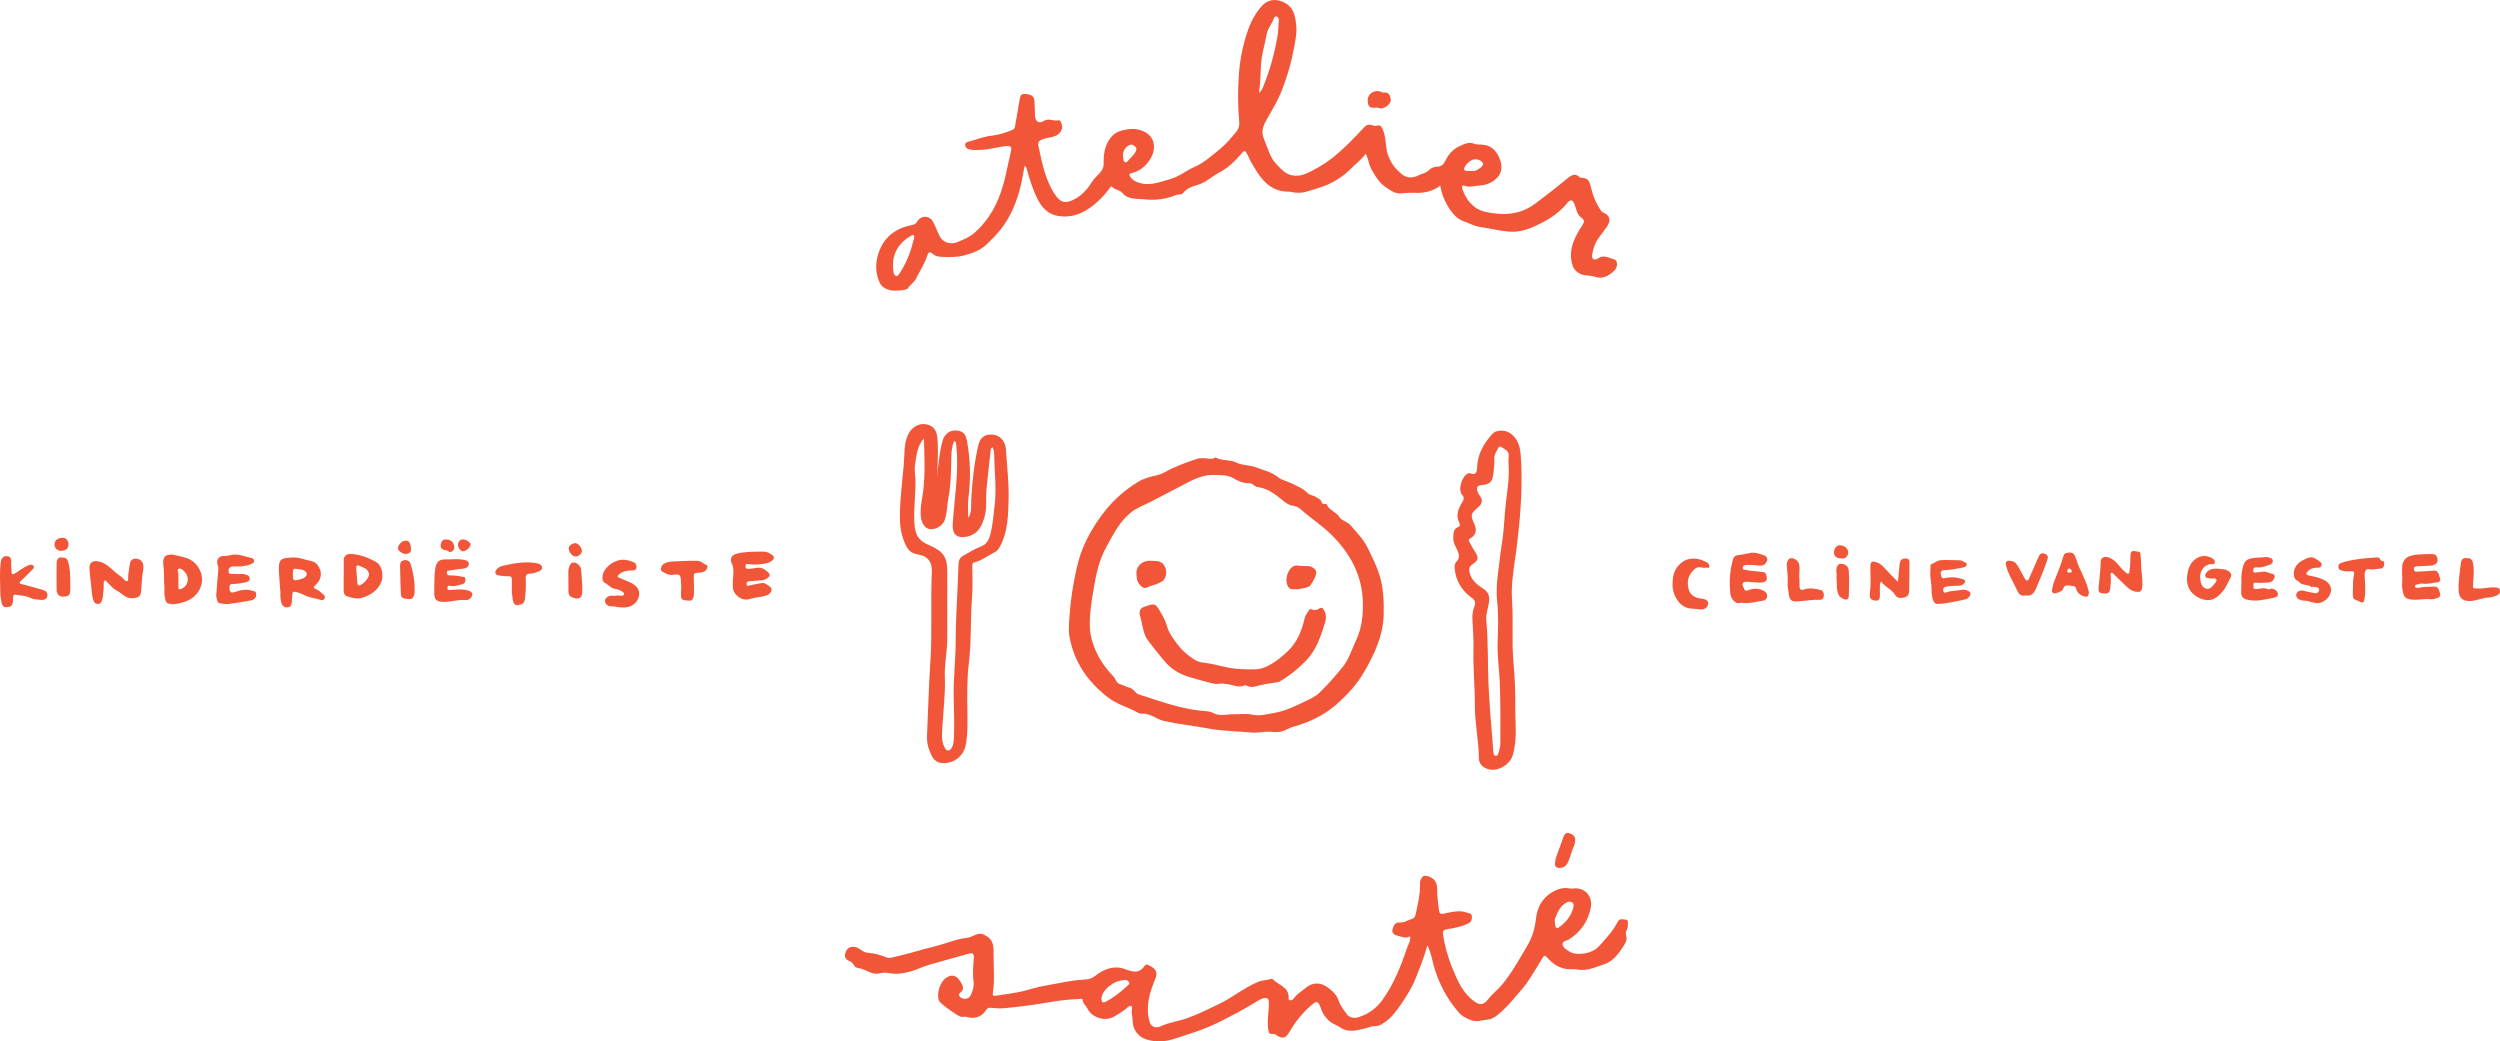 <?xml version="1.0" encoding="UTF-8"?>
<svg id="Layer_1" xmlns="http://www.w3.org/2000/svg" xmlns:xlink="http://www.w3.org/1999/xlink" viewBox="0 0 583.86 243.19">
  <defs>
    <style>
      .cls-1 {
        fill: none;
      }

      .cls-2 {
        fill: #f15639;
      }

      .cls-3 {
        clip-path: url(#clippath);
      }
    </style>
    <clipPath id="clippath">
      <rect class="cls-1" width="583.86" height="243.19"/>
    </clipPath>
  </defs>
  <g class="cls-3">
    <path class="cls-2" d="M262.23,36.11c.06.48.1.87.18,1.26.13.63.59.72.93.3.61-.77,1.45-1.36,1.89-2.28.18-.38.31-.78-.05-1.09-.38-.33-.77-.71-1.37-.43-1.01.46-1.45,1.29-1.57,2.26M343.62,39.91c.79.21,1.53-.25,2.23-.81.72-.58.67-1.11-.12-1.59-1.2-.73-2.63-.17-3.58,1.38-.45.72-.22,1.02.57,1.03.24,0,.48,0,.89,0M213.48,55.66c.01-.31.12-.59-.11-.74-.23-.16-.44.06-.65.17-1.17.65-2.19,1.52-2.92,2.61-1.21,1.79-1.48,3.84-1.1,5.96.06.35.22.72.62.81.34.08.49-.24.64-.45,1.79-2.55,2.79-5.44,3.52-8.36M294.02,21.71c.54-.42.74-.84.92-1.27,1.57-3.86,2.72-7.84,3.4-11.95.2-1.22.23-2.47.31-3.7.03-.37-.05-.76-.44-.91-.39-.15-.63.16-.73.46-.43,1.25-1.4,2.27-1.64,3.59-.46,2.6-1.31,5.1-1.38,7.82-.05,1.91-.13,3.86-.44,5.96M336.39,43.33c-1.84,1.42-3.85,1.79-5.99,1.7-1.12-.05-2.23.08-3.35.14-1.26.07-2.33-.72-3.3-1.36-1.57-1.03-2.55-2.65-3.47-4.3-.61-1.11-.67-2.38-1.32-3.62-.96,1.38-2.3,2.32-3.43,3.47-1.86,1.9-4.14,3.3-6.59,4.2-1.14.42-2.39.73-3.59,1.13-1.3.43-2.67.43-4.02.1-.04,0-.08-.02-.12-.02-5,.11-7.08-3.52-9.14-7.15-.23-.41-.4-.86-.62-1.28-.73-1.38-.71-1.41-1.77-.17-1.42,1.65-3.06,3.15-4.93,4.12-1.77.92-3.18,2.4-5.25,2.96-1,.27-2.37.74-3.18,1.82-.39.52-1.15.25-1.69.48-2.36.97-4.86,1.28-7.32,1-1.79-.2-3.87.19-5.3-1.6-.51-.64-1.63-.55-2.23-1.3-.33-.41-.52.15-.68.37-1.01,1.41-2.2,2.61-3.53,3.73-2.65,2.23-5.66,3.34-9.01,2.56-1.95-.46-3.38-2.04-4.3-3.92-1.08-2.2-1.8-4.53-2.47-6.88-.07-.26-.05-.57-.49-.74-.35,1.52-.54,3.06-.91,4.56-.92,3.77-2.31,7.26-4.76,10.35-.92,1.17-1.99,2.18-3.01,3.21-1.42,1.44-3.38,2.23-5.36,2.74-1.78.45-3.61.47-5.45.35-.76-.05-1.42-.18-1.97-.69-.63-.58-1.02-.44-1.26.33-.6,1.93-1.73,3.6-2.62,5.39-.46.92-1.37,1.43-1.9,2.3-.36.58-3.41.67-4.11.48-1.22-.33-2.14-.8-2.65-2.09-.7-1.78-.87-3.54-.45-5.4,1.01-4.5,3.9-6.97,8.33-7.78.56-.1.79-.43,1.06-.84.94-1.45,2.83-1.4,3.67.13.59,1.09.99,2.27,1.55,3.38.76,1.51,2.64,2.01,4.17,1.34,1.38-.6,2.75-1.1,3.94-2.15,2.17-1.91,3.8-4.15,5.05-6.72,1.92-3.98,2.54-8.32,3.52-12.56.17-.72-.07-1.02-.87-.98-2.11.11-4.13.82-6.26.88-.92.03-1.79.12-2.7-.14-.56-.16-.84-.41-.9-.95-.06-.52.32-.71.72-.81,1.75-.43,3.4-1.16,5.25-1.38,1.69-.2,3.42-.68,5.03-1.37.37-.16.56-.37.63-.78.35-2.09.73-4.17,1.08-6.26.12-.71.22-1.42,1.15-1.38,1.54.07,2.24.55,2.31,1.59.08,1.16.11,2.32.14,3.48.04,1.32.88,2,2.01,1.27,1.23-.8,2.33.15,3.48-.18.54-.16.99,1.36.81,1.94-.71,2.25-2.89,1.86-4.46,2.47-.85.33-1.23.67-1.06,1.48.83,3.89,1.53,7.82,3.75,11.25,1.54,2.39,2.83,2.4,5.14,1.04,1.53-.9,2.73-2.31,3.69-3.88.53-.87,1.42-1.49,2.04-2.33.44-.59.64-1.14.63-1.86-.05-2.11.2-4.12,1.54-5.91.78-1.04,1.63-1.55,2.96-1.88,1.46-.36,2.8-.43,4.14,0,3.43,1.09,3.71,4.18,2.37,6.51-.96,1.67-2.4,3-4.39,3.48-.7.16-.75.43-.35.98.41.57.91.9,1.59,1.16,2.75,1.08,5.21-.03,7.78-.75,2.05-.58,3.63-1.95,5.5-2.77,2.34-1.02,4.15-2.7,6.07-4.26,1.46-1.19,2.67-2.64,3.84-4.11.53-.67.69-1.37.61-2.23-.36-3.72-.34-7.45-.07-11.18.2-2.8.7-5.55,1.48-8.24.8-2.77,1.88-5.41,3.86-7.59,1.31-1.44,2.91-1.68,4.46-1.15,3.05,1.04,3.41,3.46,3.61,6.08.13,1.67-.27,3.28-.55,4.88-.58,3.23-1.51,6.37-2.66,9.45-.93,2.47-2.27,4.74-3.58,7-.89,1.54-1.55,2.98-.78,4.76.87,2,1.31,4.2,2.87,5.85,1.15,1.23,2.28,2.56,4.1,2.73,1.28.12,2.46-.2,3.66-.81,1.46-.75,2.86-1.53,4.21-2.47,1.87-1.31,3.52-2.86,5.14-4.43,1.23-1.19,2.38-2.47,3.56-3.71.47-.49,1.04-.58,1.65-.36.45.16.85.23,1.37.09.8-.21,1.04.54,1.28,1.13.52,1.28.57,2.65.74,3.99.34,2.72,1.76,4.82,3.83,6.4.96.74,2.39.77,3.54.18.89-.46,1.93-.58,2.69-1.36.43-.45,1.1-.71,1.74-.72.98-.01,1.55-.5,1.94-1.31.72-1.48,1.78-2.75,3.24-3.43,1.04-.48,2.19-1.15,3.49-.65.6.23,1.23.19,1.87.23,1.99.11,3.27,1.24,4.05,3.08.89,2.09.63,3.91-1.14,5.24-.92.69-2.03,1.13-3.26,1.2-1.25.06-2.47.56-3.75.07-.4-.15-.67.14-.51.64.87,2.73,2.7,4.85,5.38,5.46,4.01.9,8.04.79,11.65-1.9,2.56-1.91,5.07-3.86,7.53-5.9.9-.75,1.76-1.29,2.84-.32.11.1.29.19.44.18,1.77-.08,2,1.24,2.3,2.5.43,1.87,1.19,3.6,2.28,5.18.11.15.26.3.43.37,1.65.69,1.98,1.86.97,3.33-.72,1.05-1.55,2.03-2.26,3.1-.67,1.01-.91,2.12-1.18,3.23-.28,1.19.37,1.76,1.36,1.09,1.38-.95,2.5-.04,3.67.21.98.21,1,1.86.07,2.71-1.28,1.17-2.71,2.04-4.54,1.37-1.07-.39-2.19-.1-3.34-.65-1.71-.82-2.03-2.17-2.17-3.66-.27-2.92,1.11-5.35,2.61-7.69.49-.77.64-1.2-.26-1.82-.99-.68-1.12-1.99-1.54-3.06-.42-1.07-.95-1.29-1.67-.39-1.55,1.96-3.55,3.41-5.67,4.52-2.41,1.27-4.95,2.45-7.89,2.23-2.27-.17-4.46-.77-6.68-1.07-1.51-.2-2.73-.93-4.08-1.39-1.25-.43-2.28-1.52-3.04-2.61-1.15-1.66-1.98-3.54-2.34-5.67"/>
    <path class="cls-2" d="M363.09,214.8c.06.59.08.99.14,1.38.09.51.4.73.85.4,1.65-1.2,2.93-2.69,3.38-4.75.09-.39.08-.85-.31-1.08-.39-.23-.82-.23-1.25,0-1.69.92-2.26,2.58-2.81,4.05M257.24,233.01c-.01.98.2,1.37,1.06.91,1.81-.96,3.4-2.21,4.89-3.6.3-.28.72-.48.47-.95-.23-.44-.67-.56-1.14-.49-.79.12-1.6.26-2.29.65-1.46.83-2.65,1.92-3,3.47M333.38,220.7c-.75,2.78-1.81,5.4-2.87,8.03-.91,2.26-2.22,4.24-3.59,6.21-1.13,1.62-2.31,3.14-4.06,4.16-.53.31-1.07.58-1.69.55-.91-.04-1.69.39-2.53.58-1.86.44-3.79.98-5.62-.27-.89-.6-2.02-.93-2.75-1.67-.67-.69-1.36-1.49-1.68-2.49-.12-.38-.26-.76-.43-1.11-.36-.72-.74-.87-1.48-.28-2.3,1.87-4.1,4.11-5.59,6.65-.87,1.47-1.57,1.62-2.99.7-.03-.02-.07-.04-.09-.07-.46-.53-1.52.21-1.72-.74-.25-1.17-.25-2.36-.15-3.56.09-1.03.2-2.07.19-3.11,0-1.15-.42-1.42-1.52-1.06-.38.12-.74.32-1.08.53-3.05,1.9-6.22,3.56-9.45,5.16-3.21,1.59-6.6,2.56-9.95,3.68-2.11.7-4.33.87-6.55.18-1.84-.57-3.21-2.22-3.25-4.23-.02-1-.35-1.96-.18-2.98.11-.63-.32-.9-.86-.41-1.05.94-2.23,1.67-3.45,2.35-1.97,1.1-5.04.16-6.05-1.9-.34-.71-1.08-1.17-1.15-2.06-.03-.4-.53-.24-.83-.23-2.32.09-4.62.35-6.91.75-3.49.6-7.01,1.07-10.53,1.4-1.09.1-2.21,0-3.31-.1-.58-.06-.78.26-1.03.63-1.08,1.57-2.65,2.06-4.53,1.5-.36-.11-.79.03-1.18,0-.69-.06-4.85-3.04-5.16-3.66-.74-1.48.07-4.36,1.52-5.4q1.96-1.41,3.27.61c.63.97,1.32,1.89.02,2.88-.31.24-.27.61.07.93.76.71,2.04.5,2.48-.44.51-1.1.8-2.21.63-3.46-.24-1.71-.05-3.42.08-5.13.09-1.13-.25-1.37-1.32-1.06-3.03.87-6.07,1.71-9.11,2.55-1.51.42-2.88,1.19-4.4,1.58-1.49.39-2.95.69-4.5.44-.78-.12-1.65-.25-2.38-.05-1.42.4-2.54-.18-3.72-.72-.5-.23-1.05-.41-1.59-.49-.46-.06-.74-.25-.95-.62-.28-.49-.63-.84-1.21-1.06-1.14-.44-1.05-1.44-.64-2.28.35-.73,1.01-1.09,1.98-.96,1.19.15,1.81,1.29,3.09,1.37,1.49.1,2.98.52,4.4,1.09.38.15.88.09,1.3,0,3.41-.73,6.74-1.81,10.12-2.64,2.5-.62,4.88-1.71,7.49-1.97.98-.1,1.81-.94,2.92-.93.62,0,.96.25,1.46.54,1.84,1.07,1.67,2.76,1.67,4.46,0,2.94.29,5.89-.16,8.82-.09.6.09.77.72.66,2.12-.38,4.28-.57,6.36-1.08,1.74-.43,3.43-1,5.21-1.29,3.02-.5,6-1.27,9.07-1.4,1-.04,1.81-.27,2.62-.93,1.99-1.59,4.41-2.42,6.79-1.55,1.93.7,3.35,1.19,4.7-.78.32-.46.8-.18,1.43.17,2.03,1.12,1.21,2.44.66,3.83-.85,2.17-1.46,4.36-1.36,6.74.03.82.18,1.6.39,2.35.33,1.22,1.46,1.64,2.62,1.07,1.89-.91,3.99-1.13,5.95-1.81,2.62-.91,5.07-2.16,7.56-3.34,3.21-1.52,5.93-3.86,9.23-5.22.99-.41,2.04-.36,3.03-.69.11-.04.29-.04.35.03,1.3,1.44,3.9,1.79,3.73,4.46-.01.21.03.44.26.49.46.1.81-.21,1.02-.5.79-1.05,1.88-1.71,2.88-2.51,1.61-1.3,3.43-1.05,4.8-.1,1.05.73,2.25,1.75,2.71,3.14.43,1.28,1.23,2.31,2.01,3.33.56.74,1.74.89,2.55.64,2.29-.72,4.2-2.02,5.66-4.04,2.73-3.78,4.38-8.04,5.86-12.39.26-.77.81-1.49.62-2.5-1.1.65-2.11.02-3.12-.2-.57-.13-1.2-.61-.98-1.42.22-.79.57-1.66,1.53-1.6,1.17.08,2.05-.57,3.07-.86.61-.17.73-.72.84-1.22.43-2.12.99-4.21.97-6.4,0-.56-.03-1.15.23-1.65.34-.66.64-.98,1.66-.66,2.73.85,1.98,3.09,2.21,4.91.13,1.02.19,2.07.36,3.09.11.7.39.87,1.15.71,1.75-.36,3.51-.88,5.34-.25.5.17,1.1.17,1.17.81.08.7-.08,1.37-.81,1.73-1.23.6-2.56.9-3.88,1.2-.23.05-.48,0-.71.05-1.48.34-1.48.43-1.23,1.93.54,3.32,1.66,6.49,3.03,9.5.87,1.89,2.02,3.81,3.75,5.21,1.5,1.21,2.46,1.37,3.58-.09,1.02-1.34,2.37-2.32,3.42-3.61,2.26-2.77,3.95-5.87,5.76-8.92,1.24-2.08,1.82-4.16,2.09-6.56.25-2.21,1.29-4.4,3.34-5.73,1.35-.88,2.8-1.5,4.51-1.15.61.12,1.29-.1,1.91,0,2.16.34,3.46,2.2,3,4.53-.62,3.16-2.33,5.63-5.08,7.38-.53.34-1.54.29-1.48,1.16.06.8.91,1.22,1.5,1.62,1.71,1.16,5.35.54,6.79-1,1.72-1.84,3.44-3.68,4.6-5.94.44-.85,1.2-.49,1.82-.46.72.04.5.68.52,1.13.02.44-.02.89-.24,1.29-.27.47-.28.86-.12,1.44.32,1.13-.52,2.07-1.07,2.93-1.02,1.59-2.35,3.07-4.18,3.66-1.99.65-3.97,1.62-6.21,1.19-.81-.16-1.66.01-2.5-.11-1.92-.28-3.35-1.36-4.56-2.74-.47-.54-.7-.41-.98.05-.94,1.58-1.92,3.13-2.89,4.69-1.03,1.68-2.32,3.12-3.6,4.61-1.33,1.55-2.67,3.04-4.3,4.3-.7.54-1.38.85-2.21.93-1.15.11-2.41.53-3.43.2-1.16-.37-2.37-.93-3.28-1.99-2.52-2.93-4.31-6.21-5.49-9.89-.61-1.9-.82-3.91-1.79-5.75"/>
    <path class="cls-2" d="M254.53,146.27c.05.6.04,1.2.15,1.78.73,3.89,2.67,7.18,5.38,9.96.56.57.61,1.55,1.55,1.8.77.21,1.49.59,2.25.82.9.27,1.28,1.28,2.08,1.54,4.67,1.5,9.28,3.2,14.22,3.79,1.05.12,2.26.05,3.21.57,1.57.85,3.18.25,4.74.28,1.42.03,2.92-.22,4.27.08,1.87.43,3.56-.11,5.3-.41,2.43-.42,4.67-1.49,6.87-2.56,1.24-.6,2.6-1.17,3.57-2.11,1.95-1.88,3.75-3.94,5.46-6.05,1.46-1.81,2.12-4.08,3.1-6.16,1.31-2.78,1.65-5.65,1.62-8.62-.08-6.39-2.83-11.59-7.27-16.02-2.21-2.2-4.85-3.88-7.17-5.95-.49-.44-1.17-.85-2.02-.92-.69-.06-1.41-.57-1.99-1.02-1.85-1.45-3.63-3.03-6.1-3.3-.78-.08-1.1-.93-1.9-.9-1.39.06-2.75-.56-3.77-1.16-1.5-.88-3.04-.72-4.46-.79-2.69-.15-5.19,1.17-7.5,2.42-2.51,1.35-5.07,2.62-7.59,3.95-1.49.78-3.02,1.26-4.42,2.4-2.74,2.23-4.17,5.22-5.77,8.12-1.63,2.95-2.36,6.24-2.9,9.56-.49,2.95-.99,5.89-.92,8.89M249.66,145.68c.25-4.75.9-9.43,2.06-14.08,1.02-4.05,2.94-7.61,5.31-10.92,2.36-3.29,5.3-6.06,8.8-8.17,1.28-.77,2.73-1.17,4.17-1.47.77-.16,1.44-.44,2.1-.8,2.41-1.33,4.98-2.26,7.57-3.12.44-.15.95-.09,1.43-.11.92-.03,1.88.46,2.76-.19,1.49.88,3.31.44,4.83,1.19,1.49.73,3.22.57,4.73,1.17,1.71.68,3.56,1.02,5.07,2.27.79.66,1.94.86,2.9,1.34,1.39.69,2.87,1.19,4.01,2.38.46.48,1.39.51,2.02.96.48.34,1.1.51,1.26,1.21.05.24.28.39.56.37.25-.02.57-.05.66.18.56,1.35,2.15,1.61,2.88,2.83.55.91,1.8,1.07,2.55,1.89,1.59,1.76,3.19,3.44,4.25,5.66.94,1.96,1.92,3.9,2.57,5.97.95,3.04,1.08,6.15,1,9.33-.13,5.03-2.23,9.34-4.65,13.5-1.64,2.84-3.94,5.29-6.38,7.44-2.46,2.17-5.42,3.72-8.59,4.76-1.02.33-2.1.58-3.02,1.09-1.08.61-2.37.71-3.34.58-1.67-.23-3.23.3-4.85.14-3.15-.31-6.31-.3-9.45-.83-1.93-.32-3.88-.68-5.83-.95-1.77-.25-3.6-.54-5.38-.98-1.74-.43-3.13-1.83-5.08-1.64-.55.05-1.15-.46-1.73-.73-2.01-.93-4.18-1.64-5.94-2.97-4.94-3.73-8.24-8.56-9.22-14.78-.13-.82-.02-1.68-.02-2.52"/>
    <path class="cls-2" d="M215.79,102.34c-1.6,1.8-1.76,4.08-2.1,6.26-.17,1.09.06,2.23.1,3.35.09,3.27-.4,6.53-.26,9.82.13,3.06.81,4.41,3.56,5.6,3.22,1.39,4.15,2.79,4.14,6.01-.02,5.23-.01,10.46,0,15.69,0,3.05-.69,6.06-.57,9.1.15,3.74-.33,7.43-.54,11.14-.1,1.74-.42,3.53.47,5.19.19.35.35.77.83.77.53,0,.75-.43.94-.82.42-.85.4-1.78.44-2.7.11-2.96,0-5.91-.07-8.87-.1-4.47.48-8.93.47-13.4,0-4.2.29-8.39.45-12.58.07-1.68.13-3.36.21-5.04.04-.83.2-1.6,1.02-2.04,1.38-.74,2.7-1.61,4.15-2.16,1.35-.52,1.89-1.47,2.23-2.73.6-2.26.75-4.58,1.03-6.89.48-3.95-.04-7.9-.11-11.85,0-.56-.03-1.19-.43-1.73-.34.2-.36.49-.39.75-.33,3.06-.7,6.12-.98,9.19-.19,2.02.16,4.08-.39,6.09-.6,2.19-1.42,4.15-3.96,4.79-2.35.59-3.69-.39-3.53-2.86.2-2.95.54-5.89.78-8.84.27-3.27.4-6.54.03-9.81-.03-.28.01-.67-.5-.72-.45,1.05-.58,2.14-.61,3.27-.1,3.28-.06,6.56-.68,9.8-.35,1.84-.28,3.76-.98,5.53-.49,1.23-2.16,2.12-3.42,1.92-1.08-.17-1.87-1.32-2.05-2.79-.25-2.07.28-4.06.53-6.07.51-4.11.3-8.22.17-12.37M218.33,118.53c.46-8.65,1.3-14.95,2.12-16.39.49-.85,1.2-1.25,1.2-1.25.66-.36,1.46-.47,2.36-.26,1.23.28,1.62,1.24,1.83,2.4.82,4.45.89,8.89.32,13.37-.19,1.46-.03,2.96-.03,4.59.92-1.53.62-3.1.71-4.61.24-4.12.69-8.22,1.6-12.24.42-1.88,1.39-2.64,3.01-2.66,1.94-.02,3.36,1.39,3.48,3.51.24,3.95.74,7.91.62,11.85-.11,3.64-.17,7.39-2,10.76-.31.57-.62,1.06-1.26,1.38-1.6.79-3.01,1.94-4.78,2.38-.47.12-.44.49-.44.86,0,2.28.15,4.57-.03,6.83-.44,5.3-.14,10.63-.78,15.93-.44,3.63-.38,7.33-.34,11,.03,2.71.14,5.45-.4,8.13-.51,2.49-2.79,4.21-5.31,4.1-1.09-.05-1.91-.46-2.46-1.44-.86-1.54-1.33-3.19-1.25-4.94.26-5.75.4-11.52.78-17.25.46-7.01.04-14.01.34-21.01.07-1.56-.34-2.88-1.79-3.64-.63-.33-1.37-.4-2.05-.58-1.05-.29-1.67-.92-2.12-1.79-1.06-2.06-1.47-4.21-1.49-6.58-.03-4.18.52-8.3.9-12.44.22-2.35-.06-4.79,1.03-7.07,1.03-2.15,3.41-3.11,5.47-1.89,1.28.76,1.36,2.57,1.42,3.64.27,4.91-.6,14.43-.68,15.31"/>
    <path class="cls-2" d="M352.32,108.7c0-.64-.09-1.3.02-1.92.26-1.44-.87-1.82-1.73-2.41-.3-.2-.57-.02-.7.24-.39.78-.96,1.49-.92,2.44.04,1.12-.08,2.23-.19,3.35-.21,2.08-.76,2.73-2.85,2.9-.98.08-1.16.62-.94,1.38.13.45.44.85.7,1.25.63.95.37,1.76-.41,2.45-1.89,1.65-1.95,1.91-.93,4.13.61,1.31.28,2.5-.98,3.21-.47.27-.4.52-.21.87.43.77.82,1.56,1.31,2.29.89,1.35.81,1.95-.52,2.83-.71.46-.98.99-.79,1.9.4,1.94,1.87,2.99,3.31,3.94,1.24.82,1.4,1.79,1.25,3.07-.16,1.39-.76,2.71-.63,4.14.51,5.42.28,10.86.58,16.3.26,4.82.69,9.62,1.07,14.43,0,.08,0,.16.02.24.05.37.11.77.56.8.39.03.53-.33.61-.64.17-.7.43-1.4.44-2.11.04-4.8.05-9.6-.13-14.41-.12-3.12-.61-6.21-.5-9.34.12-3.19.24-6.38-.11-9.58-.25-2.27-.07-4.55.23-6.82.3-2.26.52-4.52.89-6.76.42-2.54.5-5.1.73-7.64.31-3.5,1.03-6.97.84-10.52M355.28,108.37c.28,6.61-.28,13.19-1.1,19.72-.51,4.05-1.35,8.08-1.05,12.17.34,4.73-.1,9.46.31,14.17.3,3.46.5,6.95.45,10.4-.06,3.81.53,7.69-.57,11.46-.77,2.64-4.14,4.26-6.39,3.11-1-.51-1.54-1.29-1.55-2.38-.02-4.05-.94-8.03-.93-12.08.02-4.4-.44-8.78-.33-13.18.06-2.31-.11-4.64-.24-6.95-.06-1.1.03-2.16.45-3.18.35-.85.21-1.43-.62-2.02-2.35-1.7-3.75-4-3.99-6.95-.05-.59.05-1.1.48-1.55.67-.7.62-1.48.27-2.34-.41-1.02-1.12-1.92-1.06-3.13.05-1.06-.06-2.1,1.2-2.59.45-.17.38-.59.21-.93-.92-1.78-.23-3.34.68-4.84.4-.65.57-1.03-.04-1.73-1.05-1.21,0-4.49,1.46-5.01.11-.04.25-.07.35-.03,1.55.62,1.66-.37,1.71-1.49.14-3.04,1.57-5.5,3.55-7.69.89-.99,3.07-1.02,4.34-.04,1.61,1.24,2.15,3,2.28,4.94.05.72.09,1.44.13,2.16"/>
    <path class="cls-2" d="M363.17,201.47c.07-.39.09-.8.22-1.17.56-1.61,1.14-3.21,1.73-4.81.22-.61.62-1.11,1.33-.91.69.2,1.35.54,1.42,1.41.06.74-.21,1.41-.49,2.07-.52,1.2-.72,2.52-1.39,3.67-.33.57-.81.87-1.44.95-.9.11-1.52-.12-1.38-1.21"/>
    <path class="cls-2" d="M319.41,23.41c0-1.55,1.69-2.6,3.11-1.96.21.1.46.2.68.17,1.26-.16,1.48.77,1.61,1.63.15,1.04-1.65,2.35-2.66,2.02-.27-.09-.51-.19-.81-.14-1.39.22-1.93-.27-1.93-1.73"/>
    <path class="cls-2" d="M266.14,143.24c-.01-.8.31-1.25,1.1-1.52,2.52-.88,2.55-.93,3.91,1.43.6,1.03,1.15,2.13,1.46,3.28.3,1.14.96,2.01,1.57,2.94,1.29,1.96,2.94,3.57,4.95,4.79,1.05.64,2.3.59,3.45.82,2.54.5,5.05,1.3,7.68,1.3,1.78,0,3.49.31,5.32-.52,2.02-.91,3.59-2.16,5.16-3.66,2.25-2.15,3.28-4.81,3.95-7.7.17-.74.67-1.27,1.01-1.89.17-.31.42-.29.72-.16.56.25,1.14.12,1.61-.19.71-.47.97-.08,1.26.48.5.95.45,1.86.13,2.87-.99,3.19-2.03,6.34-4.43,8.81-1.88,1.93-3.97,3.61-6.32,4.94-.22.13-.54.11-.81.14-1.65.2-3.27.53-4.87.96-.53.14-1.03.09-1.53-.1-.26-.1-.59-.28-.79-.19-1.48.66-2.85-.2-4.27-.33-.63-.06-1.2-.14-1.85-.04-.57.09-1.19-.05-1.77-.19-1.62-.4-3.22-.89-4.82-1.34-2.04-.57-3.99-1.56-5.52-3.24-1.49-1.64-2.79-3.4-4.16-5.12-.61-.76-.99-1.64-1.22-2.59-.31-1.32-.62-2.64-.93-3.96"/>
    <path class="cls-2" d="M265.43,134.18c-.26-1.92,1.45-3.41,3.47-3.21,1.09.11,2.11-.15,2.93.99.79,1.1.74,3.04-.42,3.8-1.18.78-2.6.99-3.88,1.54-.59.25-1.75-.93-1.98-1.93-.09-.39-.09-.79-.12-1.19"/>
    <path class="cls-2" d="M303.66,132.16c1.1.09,2.11-.19,3.08.49.64.45.73.86.6,1.49-.21.96-.83,1.72-1.29,2.56-.38.69-4.1,1.21-4.78.76-1.06-.72-1.06-2.77-.23-4.17.68-1.15,1.55-1.4,2.63-1.12"/>
    <path class="cls-2" d="M171.16,135.49c.03-.37.1-.99.11-1.61.01-.76.05-1.49-.33-2.24-.58-1.15-.07-2.04,1.18-2.35,2.06-.51,4.16-.45,6.26-.46.75,0,1.36.38,1.95.77.55.36.53.86.02,1.3-.87.76-1.97.75-3.02.89-.82.1-1.66.07-2.48-.04-.36-.05-.74-.14-.75.44,0,.56.26.73.78.66.53-.08,1.07-.07,1.58-.2,1.27-.32,2.18.29,3.01,1.09.41.4.38.83-.12,1.2-.47.34-.96.57-1.55.6-.92.05-1.83.13-2.74.2-.27.02-.55.04-.65.35-.07.23-.08.49.1.67.22.22.43-.03.65-.07.99-.19,1.97-.4,2.96-.56.48-.08,2.04.99,2.06,1.37.06.89-.61,1.47-1.67,1.71-1.15.26-2.34.34-3.47.7-1.72.55-3.77-.92-3.89-2.75-.03-.47,0-.95,0-1.67"/>
    <path class="cls-2" d="M24.22,137.15c-.13.91-.04,2.01-.4,3.07-.17.48-.41.84-1,.83-.57-.01-.83-.32-1-.83-.46-1.37-.41-2.8-.62-4.2-.16-1.05-.2-2.11-.29-3.17-.11-1.26.52-1.93,1.77-1.78.96.11,1.77.49,2.59,1.13,1.02.79,1.88,1.78,3,2.46.34.2.55.61.87.86.39.29.8.4.78-.33-.04-1.08.24-2.11.35-3.17.08-.78.39-1.47,1.18-1.54,1.18-.1,1.95.61,2.04,1.65.02.29.02.6-.04.88-.3,1.6-.36,3.23-.46,4.85-.1,1.47-.63,1.74-2.04,1.84-1.64.12-2.44-1.13-3.62-1.74-.92-.47-1.57-1.3-2.3-2.01-.17-.16-.35-.51-.64-.34-.14.09-.16.42-.18.65-.02.23.01.47.03.89"/>
    <path class="cls-2" d="M69.03,135.51c.76-.14,1.45-.2,2.04-.58.75-.48.77-1.26,0-1.67-.65-.35-1.42-.33-2.14-.43-.23-.04-.49.15-.5.41-.03.59-.05,1.18,0,1.76.03.37.32.55.61.51M65.49,138.34c-.11-1.47-.25-3.11-.34-4.76-.17-3.19.44-3.21,3.21-3.39,1.47-.09,2.82.56,4.24.82,1.04.19,1.54.78,1.96,1.58.72,1.36.42,2.89-.9,4.06-.65.57-.3.79.2.97.7.25,1.13.83,1.69,1.24.24.18.45.5.28.86-.18.38-.55.54-.89.41-1.01-.36-2.08-.46-3.1-.83-.98-.36-1.89-.95-2.97-1.08-.36-.04-.47.01-.54.34-.13.58-.1,1.18-.15,1.77-.05.68-.14,1.44-1.03,1.52-.81.07-1.36-.5-1.52-1.4-.11-.64-.2-1.29-.14-2.13"/>
    <path class="cls-2" d="M41.66,133.98c0,1.03,0,2.07,0,3.1,0,.56.2.66.71.44,1.66-.71,2.01-2.78.65-4.08-.33-.32-.72-.78-1.2-.63-.6.18-.13.78-.16,1.17M38.41,137.56c-.17-1.96-.01-3.89-.27-5.8-.15-1.1.24-1.96.9-2.11.48-.11,1.03-.21,1.48-.09,1.49.42,3.07.52,4.42,1.47,1.42.99,2.47,3.07,2.23,4.8-.41,2.87-2.47,4.46-5.2,5.05-.84.18-1.56.34-2.41.13-.48-.12-.74-.26-.86-.7-.26-.92-.42-1.85-.27-2.76"/>
    <path class="cls-2" d="M50.52,138.71c.16-1.93.28-3.7.45-5.47.04-.42.04-.81-.11-1.21-.47-1.26.18-2.24,1.56-2.19.5.02.92-.07,1.37-.19,1.77-.47,3.36.36,5.02.7.29.06.56.3.55.63,0,.46-.42.64-.76.78-1.25.5-2.58.59-3.91.53-1.05-.05-1.57.55-1.21,1.51.1.28.32.22.51.22.85.02,1.71.03,2.56.04.12,0,.25-.03.35,0,.57.21,1.38.24,1.42,1,.05.81-.76.89-1.34,1.01-.86.18-1.74.3-2.63.31-.69.01-.89.44-.71,1.41.11.6.55.67,1.01.53.62-.18,1.21-.4,1.86-.51.88-.15,1.68-.09,2.51.17.31.1.67.09.75.5.08.44.13.89-.24,1.25-.24.23-.5.43-.83.48-1.74.29-3.48.62-5.24.84-.69.09-1.42-.04-2.12-.16-.68-.12-.6-.81-.76-1.28-.11-.33-.06-.7-.07-.89"/>
    <path class="cls-2" d="M83.2,132.77c.09,1.12.18,2.23.26,3.35.05.65.34.76.88.43.8-.49,1.42-1.14,1.78-2.02.16-.39.05-.69-.15-1.06-.42-.82-1.23-.92-1.92-1.27-.69-.34-.91-.11-.84.58M80.28,134.33c0-1.21-.01-2.43,0-3.64.01-.79.71-1.34,1.51-1.32,2.28.07,4.31.88,6.24,2,1.09.63,1.61,3.03,1.07,4.42-.84,2.13-2.6,3.23-4.6,3.84-1.11.34-2.41,0-3.55-.41-.5-.18-.7-.75-.69-1.34.02-1.18,0-2.37,0-3.55h.02"/>
    <path class="cls-2" d="M.07,138.28c-.05-2.37-.19-4.73.12-7.1.13-.99.87-1.54,1.81-1.21.59.21.69.86.62,1.35-.11.76.11,1.47.08,2.21-.03.59.21.74.75.41,1.04-.62,1.97-1.41,3.1-1.88.47-.19.88-.32,1.22.04.41.44-.08.79-.32,1.04-.81.86-1.68,1.66-2.53,2.49-.16.16-.43.28-.31.57.09.23.34.18.54.24,1.53.41,3.08.8,4.6,1.26.54.16,1.18.32,1.31,1.04.16.88-.47,1.48-1.59,1.36-.85-.09-1.68-.09-2.54-.53-.98-.5-2.22-.48-3.35-.67-.34-.06-.49.15-.51.46-.02.3-.01.59-.03.89-.08,1.17-.4,1.53-1.68,1.55-.79.02-.92-.71-1.04-1.32-.09-.46-.16-.93-.22-1.4-.03-.26-.03-.53-.04-.8"/>
    <path class="cls-2" d="M101.42,137.16c.08-1.47-.02-2.95.24-4.42.27-1.53.88-2.14,2.43-2.09,1.35.05,2.7-.21,4.06.07.61.13,1.26.15,1.33.89.07.78-.65,1.12-1.21,1.18-1.11.12-2.2.25-3.3.46-.3.06-.64-.02-.61.43.03.35.07.71.6.7.98-.02,1.94.09,2.9.3.38.08.8,0,.83.56.03.51-.12,1.02-.63,1.16-.93.25-1.87.64-2.87.43-.38-.08-.66-.08-.71.38-.04.46.18.62.65.59,1.43-.1,2.86-.3,4.3.14.85.26,1.14.8.63,1.53-.31.44-.77.73-1.29.67-1.76-.18-3.44.47-5.19.43-1.8-.04-2.13-.7-2.16-1.98-.01-.47,0-.95,0-1.42"/>
    <path class="cls-2" d="M143.92,139.06c.41.03.83.07,1.24.07.23,0,.5-.05.59-.31.1-.28-.13-.43-.31-.58-.53-.41-1.16-.62-1.79-.72-1.06-.17-1.67-1.04-2.54-1.5-.66-.35-.46-2.03.13-2.88.85-1.23,2.06-2.01,3.45-2.33,1.11-.26,2.29.07,3.35.52.46.2.71.73.59,1.28-.13.59-.63.62-1.13.62-1.05,0-2.07.14-2.89.91-.15.14-.37.24-.35.48.03.3.33.28.53.38,1.25.63,2.7.92,3.75,1.93.79.76.94,1.81.51,2.84-.78,1.88-2.65,2.28-4.36,2.06-.64-.08-1.26-.24-1.92-.23-.81.02-1.43-.52-1.48-1.22-.04-.58.6-1.19,1.36-1.25.41-.03.83,0,1.24,0,0-.02,0-.03,0-.05"/>
    <path class="cls-2" d="M159.11,137.02c-.02-.28-.06-.6-.07-.93-.08-1.99-.09-2.05-2.09-1.83-.9.1-1.53-.4-2.21-.73-.63-.3-.43-1.41.29-1.85.7-.43,1.52-.55,2.3-.56,1.85-.04,3.7-.21,5.56-.15.89.03,1.35.73,2.1.96.49.15.12,1.28-.55,1.57-.52.23-1.09.27-1.65.28-.53.01-.8.23-.77.82.05,1.3.05,2.6.06,3.89,0,.45-.06.89-.26,1.3-.17.36-.42.52-.85.49-1.95-.13-1.98-.16-1.92-2.16.01-.35.04-.71.06-1.11"/>
    <path class="cls-2" d="M119.54,138.55c0-1.06,0-2.12,0-3.19,0-.54-.19-.8-.79-.79-.74.01-1.48-.04-2.21-.16-.95-.16-1.13-.81-.48-1.53.42-.46.96-.66,1.55-.79,2.62-.55,5.25-1.08,7.95-.5.56.12.98.37,1.03.93.05.54-.37.79-.86.97-.64.23-1.26.48-1.97.48-.74,0-1.04.39-.99,1.14.1,1.54.02,3.07-.16,4.6-.13,1.14-.41,1.36-1.54,1.58-.69.13-.99-.15-1.2-.72-.24-.66-.13-1.35-.34-2.02"/>
    <path class="cls-2" d="M14.75,139.35c-.77.06-1.5-.56-1.52-1.47-.05-2.16-.03-4.31,0-6.47,0-.6.37-1.27.93-1.22.58.05,1.42-.09,1.71.87.33,1.12.51,2.27.5,3.4,0,1.03.09,2.06.05,3.09-.07,1.51-.21,1.68-1.67,1.8"/>
    <path class="cls-2" d="M96.82,137.27c.02.68.1,1.34-.21,2-.48,1.02-1.31.54-2.02.53-.58-.01-.93-.41-.96-.98-.08-1.36-.1-2.71-.14-4.07-.02-.8-.04-1.59-.06-2.39-.01-.68.05-1.34.89-1.51.8-.16,1.39.17,1.65,1.1.48,1.74.87,3.5.85,5.32"/>
    <path class="cls-2" d="M132.74,135.5c.08-.78-.14-1.79.11-2.78.16-.62.34-1.26,1.06-1.36.64-.09,1.68.78,1.77,1.46.14,1.17.21,2.35.28,3.52.04.71.04,1.42,0,2.13-.06,1.06-.65,1.48-1.67,1.25-1.21-.28-1.52-.64-1.54-1.87-.01-.71,0-1.42,0-2.34"/>
    <path class="cls-2" d="M14.24,128.65c-.81.01-1.49-.63-1.51-1.42-.02-1.05.73-1.65,2.07-1.63.58,0,1.19.73,1.2,1.41.01,1.06-.58,1.62-1.76,1.63"/>
    <path class="cls-2" d="M95.99,128.57c-.1.52-.62.75-1.17.81-.67.08-1.85-.75-1.87-1.22-.03-.92.85-1.86,1.78-1.88.89-.02,1.23.55,1.26,2.28"/>
    <path class="cls-2" d="M134.47,129.97c-.78.01-1.59-.92-1.65-1.91-.04-.55.77-1.18,1.53-1.21.68-.03,1.56,1.05,1.55,1.89,0,.54-.8,1.23-1.43,1.24"/>
    <path class="cls-2" d="M103.85,125.98c1.43-.02,2.05.49,2.25,1.73.07.43-.12.74-.44,1-.32.26-.64.28-.97.03-.29-.23-.64-.26-.99-.34-.62-.15-.89-.62-.77-1.2.11-.57.34-1.15.92-1.21"/>
    <path class="cls-2" d="M108.15,128.76c-.54.02-1.16-.79-1.18-1.52-.01-.74.47-1.27,1.17-1.28.68-.01,1.76.72,1.75,1.18,0,.67-.99,1.58-1.75,1.61"/>
    <path class="cls-2" d="M409.39,131.96c-.5-.01-1.01-.05-1.5-.02-.42.02-.86.11-.88.68-.02.58.46.38.77.47,1.34.37,2.75.29,4.11.55.64.12.63.73.73,1.2.1.51-.09.92-.65,1.1-.96.3-1.91.01-2.87.02-.21,0-.45-.07-.69-.08-.48-.02-1.1-.07-1.34.28-.33.47.18,1,.33,1.49.11.36.54.34.85.21,1.32-.53,2.57-.53,3.84.23.5.3.64.75.62,1.17-.02.46-.38.93-.89,1-1.64.23-3.26.78-4.96.53-.47-.07-.89.27-1.44-.07-1.46-.89-1.34-2.32-1.42-3.67-.11-2.01.1-4,.6-5.96.3-1.16.5-1.35,1.79-1.5.86-.1,1.7-.35,2.57-.48,1.14-.16,2.12.31,3.12.61.42.13.82.74.6,1.26-.19.44-.46.93-1.08,1.07-.75.17-1.47-.1-2.2-.07"/>
    <path class="cls-2" d="M560.97,134.4c.01-.47.05-.95.03-1.42-.09-2.17.97-3.13,3.03-3.39,1.23-.16,2.48-.18,3.72-.2,1.12-.01,1.46.36,1.53,1.49.04.61-.63,1.16-1.51,1.21-.92.06-1.83.1-2.75.15-.09,0-.18,0-.27.01-.44.07-1.07-.06-1,.68.07.76.64.59,1.15.56,1.15-.08,2.31-.11,3.46-.21.66-.06.99.27,1.2.82.09.25.1.53.22.76.41.77-.11,1.14-.68,1.17-1.12.07-2.22.46-3.35.26-.5-.09-.92.19-1.39.25-.23.03-.39.15-.35.42.04.24.22.35.45.35.18,0,.36,0,.53-.05,1.13-.26,2.29-.2,3.44-.26.81-.04,1.17.42,1.45,1.68.18.79-.47.87-.92,1.06-.79.34-1.64.14-2.46.17-1.18.04-2.34.27-3.53.09-1.07-.17-1.56-.55-1.75-1.63-.12-.67-.31-1.32-.23-2.02.07-.64.04-1.3.05-1.95-.02,0-.04,0-.05,0"/>
    <path class="cls-2" d="M513.84,134.75c-.04.58.1,1.21.37,1.82.5,1.12,1.74,1.3,2.51.31.37-.48,1.08-1.06.91-1.52-.16-.44-1.1-.11-1.68-.32-.3-.11-.68.09-.86-.37-.19-.48.04-.81.34-1.1.68-.67,1.58-.85,2.46-.75.96.11,1.99,0,2.81.75.41.38.54.76.27,1.25-.63,1.14-1.09,2.39-1.94,3.38-1.63,1.92-3.27,2.51-5.51,1.4-2.15-1.06-3.06-2.94-2.69-5.36.21-1.37.61-2.61,1.75-3.56,1.43-1.19,3.23-.98,4.35-.1.31.24.45.57.27.94-.16.35-.48.24-.78.23-1.41-.01-2.63,1.37-2.59,3"/>
    <path class="cls-2" d="M450.83,133.35c0-.35.02-.71.02-1.06,0-.22,0-.46.22-.54.76-.28,1.38-.87,2.26-.93,1.44-.1,2.87.04,4.31.03.56,0,.97.4,1.47.57.22.07.24.32.18.54-.09.33-.36.49-.65.53-1.42.23-2.81.63-4.26.64-1.04,0-1.29.36-1.05,1.32.14.57.42.7.96.56,1.38-.34,2.76-.19,4.09.25.76.25.78.59.19,1.13-.35.32-.76.4-1.22.41-.97.02-1.94,0-2.9.22-.61.13-.68.51-.6.98.11.59.51.44.89.3,1.12-.42,2.33-.28,3.49-.56.55-.13,1.37.13,1.81.51.47.41-.25,1.58-1.01,1.72-2.1.4-4.16,1.01-6.32,1.07-.61.02-.91-.12-1.15-.67-.61-1.38-.36-2.86-.56-4.28-.13-.9-.27-1.82-.17-2.74"/>
    <path class="cls-2" d="M497.52,130.92c0-.27.01-.53.02-.8.02-1.78.44-1.48,1.89-1.27.36.05.45.32.47.65.04.65.15,1.3.14,1.94-.03,1.86.44,3.69.27,5.56-.09,1.01-.39,1.34-1.37,1.21-.78-.11-1.39-.41-2.01-.97-1.17-1.06-2.29-2.17-3.41-3.29-.13-.13-.27-.27-.46-.14-.21.14-.16.37-.13.57.11,1.01.03,2-.09,3-.13,1.05-.45,1.3-1.63,1.21-.91-.07-1.17-.32-1.09-1.33.16-2.06.46-4.11.5-6.18.02-1.04,1.17-1.26,2.26-.73,1.51.73,2.21,2.26,3.45,3.24.24.19.41.45.72.38.36-.07.24-.42.29-.66.14-.79.19-1.58.19-2.38"/>
    <path class="cls-2" d="M523.46,136.16c-.03-1.48.02-2.93.56-4.36.37-.98,1.09-1.3,1.94-1.43,1.13-.16,2.28-.19,3.42-.27.12,0,.26-.02.34.04.39.25,1.09.16,1.08.87-.01.62-.5.81-.99.98-.89.29-1.75.65-2.73.51-.47-.07-.86.12-.85.75.01.71.52.41.83.42.44,0,.88-.07,1.32-.14.91-.14,1.67.39,2.5.56.47.1.4.66.21,1.06-.41.89-1.3.94-2.06.93-.73-.01-1.47.11-2.21,0-.79-.13-.47.56-.53.92-.08.45.11.61.6.57.94-.08,1.89-.41,2.84.06.2.1.56-.21.83-.17.69.1,1.29.49,1.41,1.18.12.72-.48.85-1.08.98-1.98.41-3.94.93-5.99.45-1.1-.26-1.51-.73-1.48-1.89.02-.68.03-1.36.04-2.04"/>
    <path class="cls-2" d="M443.25,135.93c.14-1.51.25-2.72.37-3.92.12-1.27.48-1.59,1.53-1.57.61.01.79.34.79.83,0,2.3-.01,4.6-.08,6.89-.03.89-.6,1.34-1.5,1.45-.75.09-1.36.03-1.81-.74-.55-.93-1.56-1.43-2.34-2.14-.3-.27-.63-.51-.89-.95-.36.6-.28,1.18-.29,1.74-.02.62.04,1.24,0,1.86-.05.78-.54,1-1.28.86-.99-.19-1.17-.73-1.05-1.62.26-2.02.13-4.06.11-6.1-.02-1.4.35-1.63,1.66-1.12.65.26,1.14.68,1.6,1.21.97,1.09,2.02,2.1,3.2,3.31"/>
    <path class="cls-2" d="M390.64,136.02c0-1.76.52-3.27,1.86-4.44,1.84-1.62,4.28-1.33,6.2-.19.32.19.59.59.5.98-.11.47-.56.13-.84.19-.17.04-.36.07-.53.04-.7-.12-1.36-.3-2,.26-.98.86-1.62,1.89-1.65,3.19-.02.82.12,1.68.56,2.39.61.98,1.68,1.25,2.74,1.38.92.11,1.51.49,1.46,1.16-.05.77-.81,1.41-1.65,1.35-.79-.05-1.58-.16-2.37-.21-2.87-.2-4.55-3.55-4.28-6.11"/>
    <path class="cls-2" d="M539.84,137.11c-.79-.75-2.17-.22-2.96-1.26-.21-.28-.66-.24-.87-.66-.79-1.53-.06-3.41,1.75-4.32.53-.26,1.06-.58,1.62-.69,1.06-.2,1.8.57,2.58,1.12.28.19.3.57.15.9-.16.36-.5.4-.83.38-.9-.04-1.7.21-2.34.86-.39.4-.49.78.21.94.79.19,1.59.31,2.36.56,1.01.33,2.03.76,2.59,1.7.9,1.5-.31,3.55-2.12,4.1-1.39.43-2.49-.49-3.77-.45-.37.01-.76-.13-1.12-.24-.66-.21-.98-.88-.74-1.47.22-.53.97-.79,1.52-.64.91.24,1.84.43,2.77.59.52.09.94-.27.99-.69.04-.35-.29-.76-.82-.71-.29.02-.55-.25-.98-.02"/>
    <path class="cls-2" d="M483.83,133.59c-.07.11-.27.12-.46.13-.2,0-.41.02-.51-.1-.18-.22.04-.82.34-.87.34-.06.76.61.63.84M487.11,135.9c-.48-1.06-.89-2.15-1.43-3.19-.45-.86-.68-1.92-1.08-2.86-.22-.52-.58-.84-1.15-.8-.62.04-1.33-.04-1.55.84-.18.71-.45,1.4-.68,2.1-.61,1.84-1.58,3.55-1.93,5.49-.08.44-.15.87.31,1.07.44.18,2.02-.47,2.16-.91.33-1.04,1.03-1.05,1.87-.83.43.11.98-.08,1.18.56.26.84.72,1.45,1.62,1.8.94.37,1.36.25,1.42-.88-.22-.72-.39-1.6-.74-2.38"/>
    <path class="cls-2" d="M549.54,137.09c-.02-.98.02-1.95.24-2.91.13-.55-.03-.79-.69-.77-.84.03-1.7.11-2.52-.29-.38-.18-.44-.41-.45-.75-.01-.36.06-.64.42-.8,1.28-.54,2.62-.74,3.98-.95,1.44-.23,2.87-.32,4.31-.42.46-.03.89-.09,1.06.5.04.13.26.28.41.3.69.09.54.58.49,1-.07.51-.42.8-.9.81-.88.02-1.72.3-2.63.13-.77-.15-1.07.56-1.01,1.68.1,1.73.28,3.48-.03,5.21-.18.98-.45,1.08-1.3.59-.05-.03-.1-.06-.16-.08-1.25-.45-1.29-.51-1.27-1.91,0-.44.02-.89.03-1.33"/>
    <path class="cls-2" d="M578.71,137.44c1.36.1,2.68-.4,4.05-.24.49.06.98.02,1.08.65.1.62-.22,1.05-.77,1.24-.63.23-1.27.45-1.97.47-1.47.04-2.8.79-4.31.81-1.56.02-2.45-.67-2.57-2.21-.18-2.26.28-4.47.5-6.69.05-.48.36-1.14.95-1.12.68.02,1.55-.16,1.82.92.41,1.65.2,3.29.09,4.93-.09,1.24-.13,1.23,1.12,1.24"/>
    <path class="cls-2" d="M473.02,139.05c-.98.25-1.52-.25-1.91-1.12-.79-1.78-1.88-3.42-2.44-5.3-.16-.54-.48-1.07.03-1.55.33-.31,1.69,0,2.05.42.76.91,1.2,2.02,1.81,3.02.08.13.1.28.19.4.19.25.32.65.68.64.39-.01.44-.42.56-.71.68-1.56,1.36-3.13,2.05-4.69.41-.92.82-1.13,1.63-.78.82.36.61.93.38,1.62-.73,2.22-1.68,4.34-2.57,6.5-.46,1.12-1.15,1.78-2.45,1.56"/>
    <path class="cls-2" d="M417.51,136.07c.05-1.48-.09-2.68-.21-3.88-.09-.9.32-1.75.89-1.83.81-.12,1.75.56,1.97,1.39.29,1.11-.07,2.23.07,3.35.08.61,0,1.23.04,1.85.05.77.38.96,1.09.71,1.32-.45,2.63-.18,3.9.15.55.15.74.84.68,1.41-.05.45-.34.87-.87.85-1.71-.05-3.39.24-5.09.38-1.63.13-2.05-.29-2.25-1.91-.11-.91-.31-1.81-.23-2.47"/>
    <path class="cls-2" d="M428.88,134.76c.19-.53-.02-.96-.03-1.41-.02-.94.38-1.67.95-1.68,1.16-.03,1.9.61,1.97,1.6.12,1.83.08,3.65.02,5.48-.02.5.06,1.05-.55,1.28-.36.13-1.55-.55-1.75-.93-.75-1.41-.39-2.95-.61-4.34"/>
    <path class="cls-2" d="M431.64,129.05c0,.67-.59,1.39-1.13,1.39-1.55,0-2.2-.42-2.19-1.43.02-.9.6-1.66,1.27-1.67,1.16,0,2.06.74,2.05,1.7"/>
  </g>
</svg>